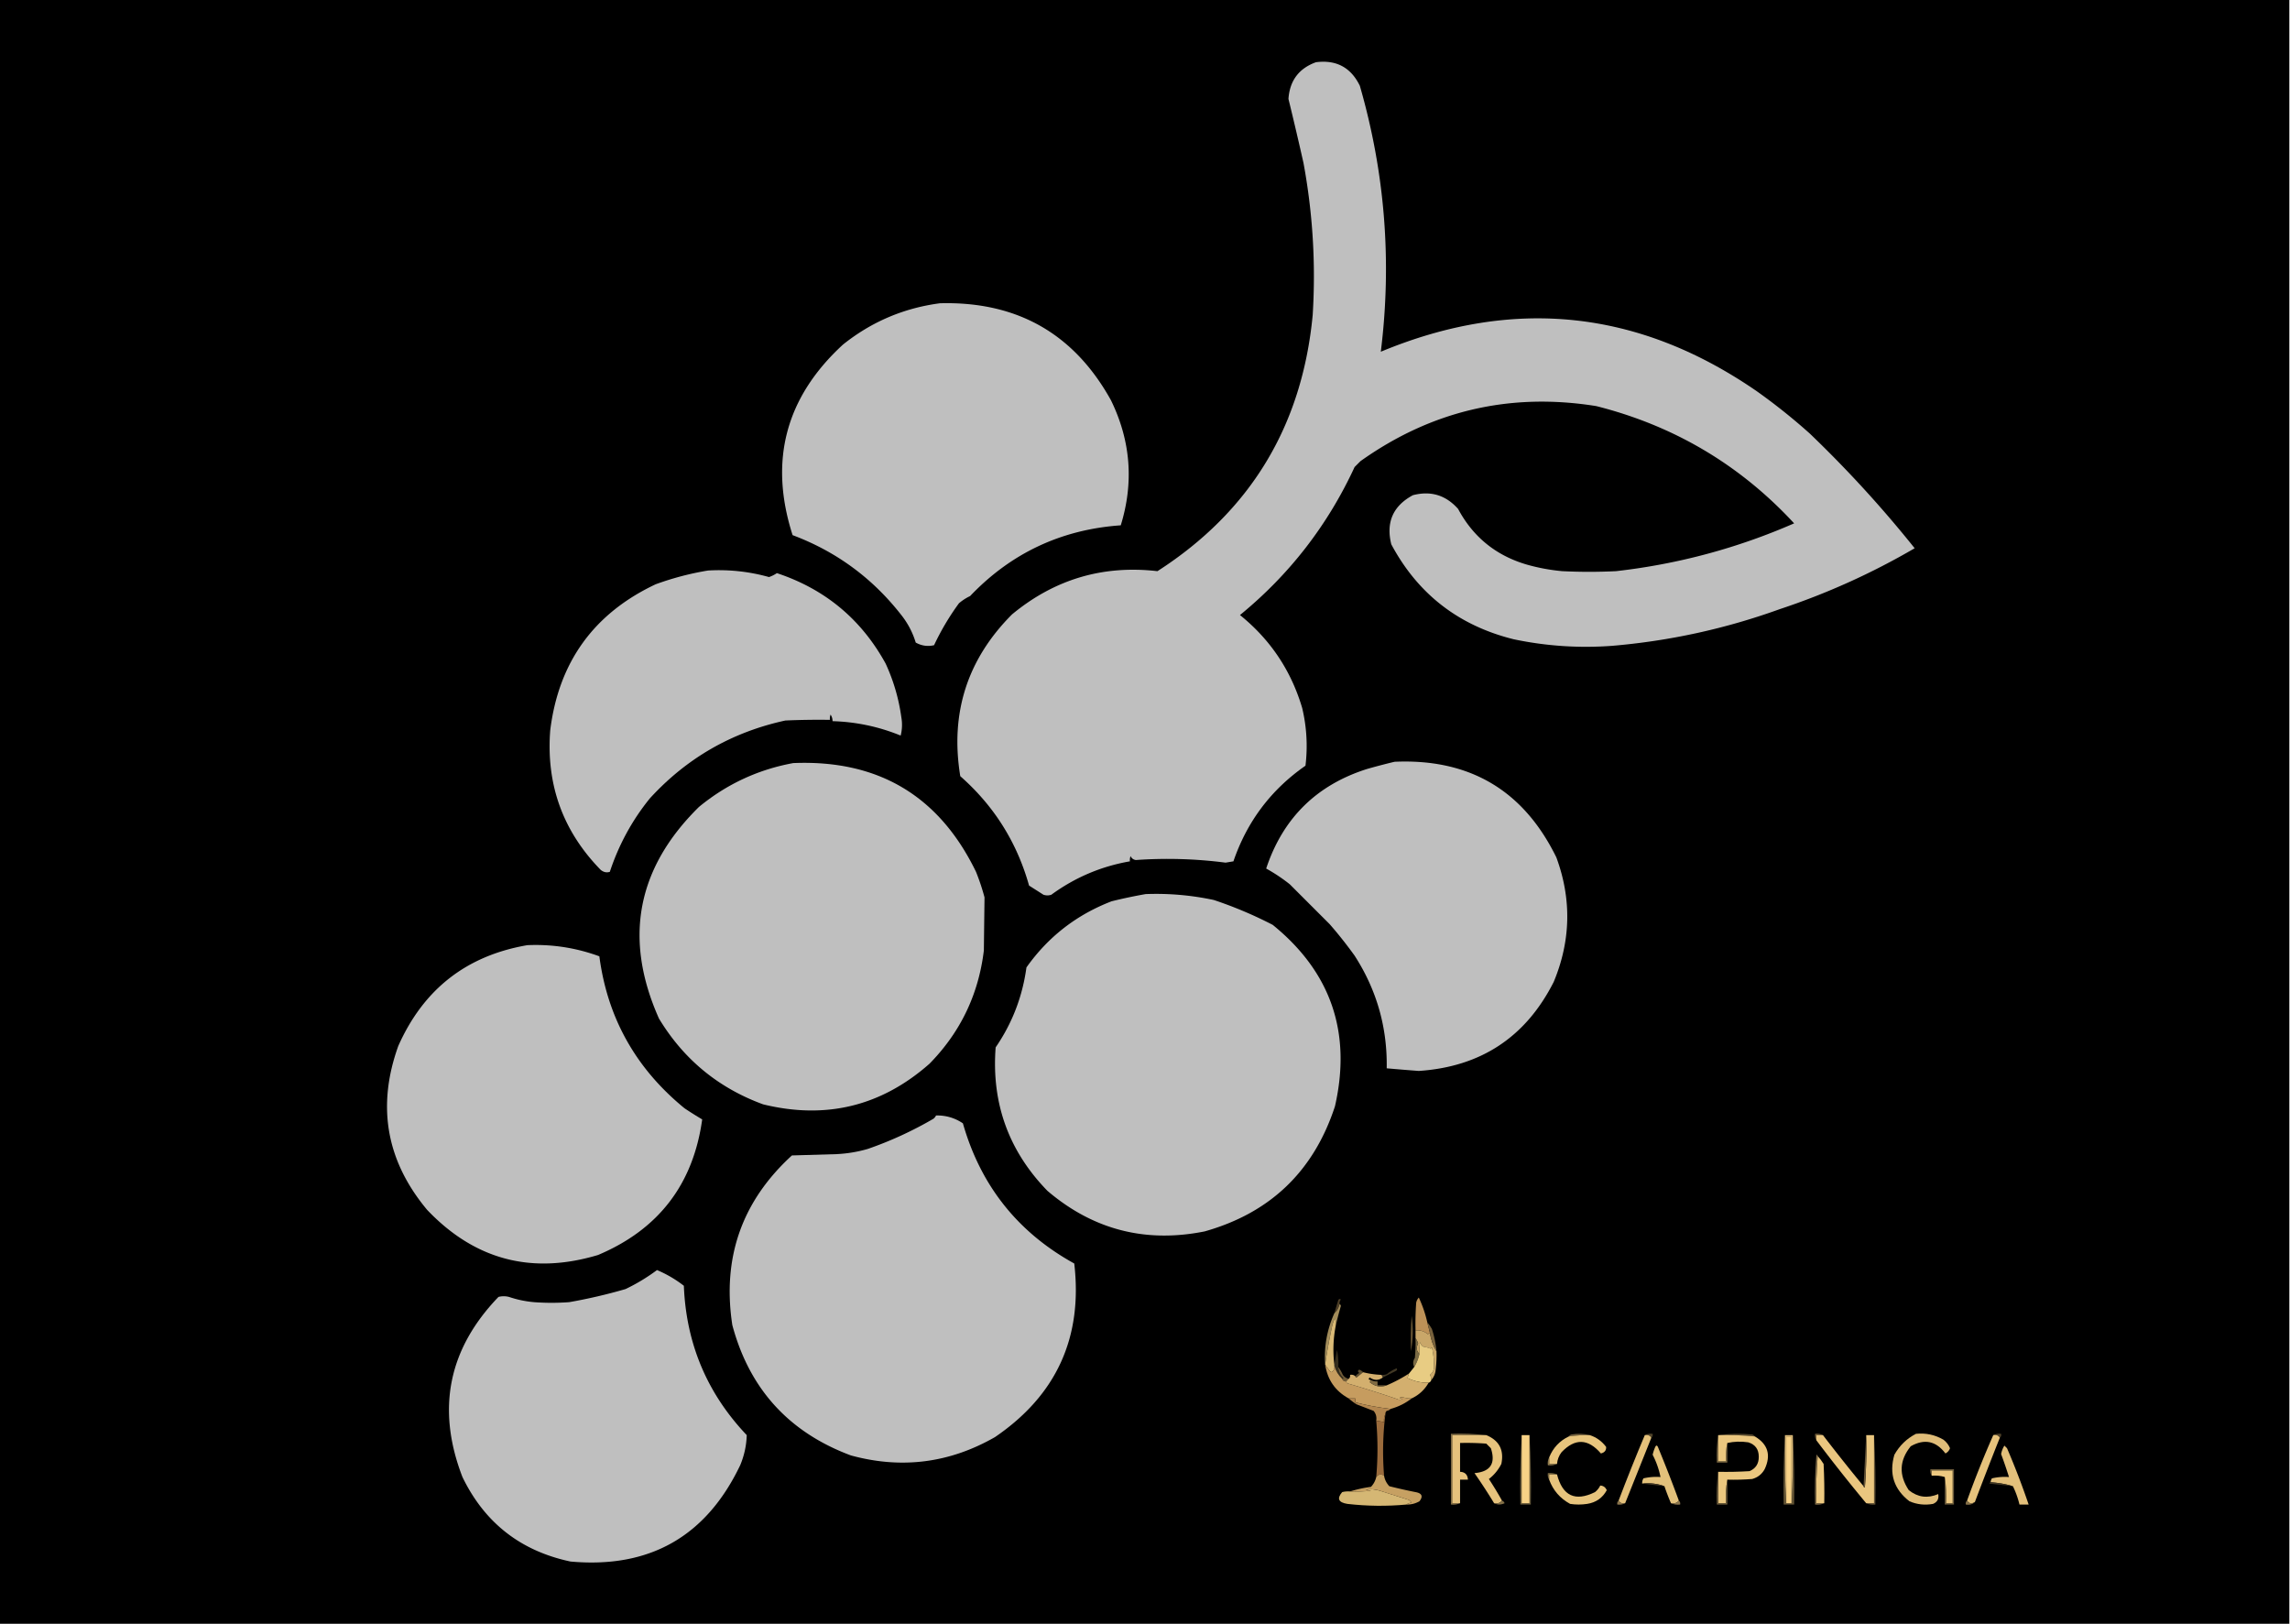 <?xml version="1.0" encoding="UTF-8"?>
<svg data-bbox="-0.5 -0.5 1748 1240" height="1240" width="1748" xmlns="http://www.w3.org/2000/svg" shape-rendering="geometricPrecision" text-rendering="geometricPrecision" image-rendering="optimizeQuality" fill-rule="evenodd" clip-rule="evenodd" data-type="ugc">
    <g>
        <path d="M-.5-.5h1748v1240H-.5V-.5Z" fill="#000000"/>
        <path d="M1004.5 47.5c15.53-1.985 26.7 4.015 33.5 18 19.21 66.563 24.54 134.23 16 203 101.41-42.176 197.25-32.009 287.5 30.5a459.423 459.423 0 0 1 40 32c28.69 27.519 55.36 56.685 80 87.5-32.64 19.055-66.97 34.555-103 46.5-41.43 14.953-84.1 24.286-128 28-25.27 1.859-50.27.192-75-5-42.05-10.408-73.22-34.575-93.5-72.5-4.17-16.82 1.33-29.32 16.5-37.5 13.65-3.545 25.15-.045 34.5 10.5 11.48 21.465 28.98 35.632 52.5 42.5a148.217 148.217 0 0 0 27 5c13.67.667 27.33.667 41 0 47.22-5.356 92.56-17.523 136-36.5-41.35-44.687-91.68-74.52-151-89.5-65.79-10.552-125.79 3.448-180 42l-4.5 4.5c-20.52 44.37-49.684 82.036-87.5 113 23.211 18.715 39.044 42.381 47.5 71 3.447 14.507 4.28 29.174 2.5 44-26.271 18.282-44.604 42.615-55 73l-6 1a345.02 345.02 0 0 0-68.5-2c-1.89-.285-3.223-1.285-4-3a8.43 8.43 0 0 0-.5 4c-21.972 3.818-41.972 12.318-60 25.5-2 .667-4 .667-6 0l-11-7c-9.26-33.021-26.76-60.854-52.5-83.5-7.863-48.06 5.304-89.226 39.5-123.5 32.384-26.797 69.384-37.797 111-33 70.929-45.623 110.429-110.789 118.5-195.5 2.42-38.978.08-77.644-7-116a2633.355 2633.355 0 0 0-11.5-49c.986-13.97 7.986-23.303 21-28Z" fill="#bfbfbf"/>
        <path d="M717.5 231.5c58.746-1.56 102.246 23.107 130.5 74 15.109 30.901 17.609 62.735 7.5 95.5-45.368 3.186-83.702 21.186-115 54a38.806 38.806 0 0 0-8.5 5.5 192.25 192.25 0 0 0-19 32c-4.871 1.162-9.537.496-14-2-2.335-7.669-6.001-14.669-11-21-21.966-28.144-49.633-48.477-83-61-18.196-56.716-5.363-105.216 38.5-145.5 21.756-17.379 46.423-27.879 74-31.5Z" fill="#bfbfbf"/>
        <path d="M540.5 435.5c15.784-.912 31.284.755 46.5 5a25.254 25.254 0 0 0 6-3c36.751 12.191 64.417 35.191 83 69a144.182 144.182 0 0 1 12 41 33.225 33.225 0 0 1-.5 14c-16.66-6.809-33.993-10.476-52-11 .009-1.808-.491-3.475-1.5-5a8.43 8.43 0 0 0-.5 4c-11.338-.167-22.672 0-34 .5-40.865 8.887-75.365 28.721-103.5 59.5-13.527 16.713-23.694 35.38-30.5 56-2.452.814-4.785.314-7-1.5-28.856-29.557-41.689-65.057-38.5-106.5 6.431-52.07 33.265-89.237 80.5-111.5 13.135-4.782 26.468-8.282 40-10.5Z" fill="#bfbfbf"/>
        <path d="M1064.5 581.5c57.24-2.541 98.41 21.792 123.5 73 11.73 31.858 11.07 63.525-2 95-21.32 42.172-55.65 64.839-103 68-8.18-.613-16.34-1.28-24.5-2 .54-31.178-7.63-59.844-24.5-86a327.778 327.778 0 0 0-19-24L984.5 675a131.09 131.09 0 0 0-18-12c12.761-38.428 38.43-63.761 77-76 7.09-2.02 14.09-3.853 21-5.5Z" fill="#bfbfbf"/>
        <path d="M605.5 582.5c64.82-2.689 111.32 24.978 139.5 83a167.083 167.083 0 0 1 6.5 19.5c-.17 13.462-.337 26.962-.5 40.5-4.043 33.584-17.876 62.417-41.5 86.5-36.753 32.409-79.086 42.743-127 31-34.147-12.498-60.647-34.332-79.5-65.5-27.152-60.892-16.985-114.725 30.5-161.5 21.148-17.409 45.148-28.575 72-33.5Z" fill="#bfbfbf"/>
        <path d="M874.5 682.5a209.839 209.839 0 0 1 52 4.5 311.914 311.914 0 0 1 45 19c44.48 36.104 60.31 82.27 47.5 138.5-16.2 49.536-49.369 81.369-99.5 95.5-45.178 9.04-85.178-1.293-120-31-29.586-30.413-42.752-66.913-39.5-109.5 12.633-18.386 20.466-38.719 23.5-61 16.535-23.361 38.202-40.194 65-50.5a381.84 381.84 0 0 1 26-5.5Z" fill="#bfbfbf"/>
        <path d="M402.5 721.5c18.925-.843 37.258 1.991 55 8.5 6.163 46.959 27.829 85.626 65 116a281.828 281.828 0 0 0 13.5 8.5c-6.857 49.531-33.357 84.031-79.5 103.5-50.678 15.212-94.178 3.712-130.5-34.5-31.174-37.373-38.507-79.039-22-125 19.214-43.328 52.047-68.995 98.5-77Z" fill="#bfbfbf"/>
        <path d="M714.5 851.5c7.479-.176 14.312 1.824 20.5 6 13.56 47.544 41.893 83.21 85 107 6.571 56.36-13.596 100.53-60.5 132.5-34.699 19.88-71.366 24.55-110 14-47.296-17.63-77.463-50.79-90.5-99.5-7.866-51.401 7.3-94.568 45.5-129.5l34-1a101.693 101.693 0 0 0 24-4 283.053 283.053 0 0 0 50-23c.881-.708 1.547-1.542 2-2.5Z" fill="#bfbfbf"/>
        <path d="M501.5 969.5a90.441 90.441 0 0 1 20.5 12c1.747 44.14 17.747 82.14 48 114-.22 7.89-1.887 15.56-5 23-26.051 54.45-69.218 78.95-129.5 73.5-38.057-8.06-65.557-29.56-82.5-64.5-20.001-51.86-10.834-97.69 27.5-137.5a16.242 16.242 0 0 1 8 0 81.921 81.921 0 0 0 19 4c9 .667 18 .667 27 0a402.186 402.186 0 0 0 43-10c8.562-4.105 16.562-8.938 24-14.5Z" fill="#bfbfbf"/>
        <path d="M1022.5 995.5c-.6 2.817-1.93 5.15-4 7 .98-3.312 1.98-6.645 3-10 .5-1.021 1.17-1.188 2-.5-.84 1.011-1.17 2.178-1 3.5Z" fill="#4d3e26"/>
        <path d="M1089.5 1009.5c.67 2.67 1.33 5.33 2 8-.62.11-1.12.44-1.5 1-2.72-2.29-5.89-3.29-9.5-3-.17-7.01 0-14.01.5-21a7.92 7.92 0 0 1 2-4 91.502 91.502 0 0 1 6.5 19Z" fill="#bd9157"/>
        <path d="M1080.5 1015.5c3.61-.29 6.78.71 9.5 3 .38-.56.88-.89 1.5-1 .76 5.09 2.43 9.76 5 14 .17 4.35 0 8.68-.5 13-.12 3.5-1.29 6.5-3.5 9 .08-1.43-.25-2.76-1-4 1.53-1.11 2.53-2.61 3-4.5.29-5.52-.21-11.02-1.5-16.5l-1 1c-1.73-.75-3.57-1.25-5.5-1.5-1.35-.77-2.18-1.94-2.5-3.5-.5 2.98-.66 5.98-.5 9-2.36-2.18-2.69-4.85-1-8-.49-1.53-1.16-2.86-2-4v-6Z" fill="#c9a769"/>
        <path d="M1077.5 1004.5c1.36 8.88 1.19 17.88-.5 27-.3-9-.13-18 .5-27Z" fill="#685635"/>
        <path d="M1089.5 1009.5c1.3 1.49 2.47 3.15 3.5 5a76.207 76.207 0 0 1 3.5 17c-2.57-4.24-4.24-8.91-5-14-.67-2.67-1.33-5.33-2-8Z" fill="#77613c"/>
        <path d="M1022.5 995.5c.6.235.93.735 1 1.5a232.97 232.97 0 0 0-4 15.5c.28-7.23-.55-7.56-2.5-1-2.15 9.95-3.99 19.95-5.5 30-.91-13.44 1.42-26.44 7-39 2.07-1.85 3.4-4.183 4-7Z" fill="#a28c5a"/>
        <path d="M1080.5 1021.5c.84 1.14 1.51 2.47 2 4-1.69 3.15-1.36 5.82 1 8-.82 3.63-2.15 6.96-4 10-1.18-2.35-1.02-4.69.5-7 .5-4.99.67-9.99.5-15Z" fill="#7a6a44"/>
        <path d="M1021.5 1043.5c.16 3.34 1.49 6.17 4 8.5-.23.4-.56.57-1 .5-2.93-2.79-4.93-6.12-6-10v-1a802.9 802.9 0 0 0 2-11c.99 4.28 1.33 8.62 1 13Z" fill="#342d1d"/>
        <path d="M1019.5 1012.5a95.059 95.059 0 0 0-1 29v1c.49 2.45-.34 4.12-2.5 5a33.115 33.115 0 0 1-4.5-6c1.51-10.05 3.35-20.05 5.5-30 1.95-6.56 2.78-6.23 2.5 1Z" fill="#daba76"/>
        <path d="M1055.5 1051.5c-.33-.67-.67-1.33-1-2 1.37.16 2.71-.01 4-.5 2.26-1.87 4.76-3.37 7.5-4.5.69.83.52 1.5-.5 2-3.37 1.73-6.7 3.4-10 5Z" fill="#413824"/>
        <path d="M1040.5 1047.5c-1.61 1.3-3.27 2.63-5 4-.61-.12-.94-.46-1-1 .81-.97 1.81-1.8 3-2.5-1.21-.89-1.21-1.73 0-2.5 1.24.44 2.24 1.11 3 2Z" fill="#5e4f31"/>
        <path d="M1092.5 1053.5c-.33 1-1 1.67-2 2-5.45.14-10.79-1.02-16-3.5.12-1.14.45-2.31 1-3.5 1.36-1.69 2.7-3.36 4-5 1.85-3.04 3.18-6.37 4-10-.16-3.02 0-6.02.5-9 .32 1.56 1.15 2.73 2.5 3.5 1.93.25 3.77.75 5.5 1.5l1-1c1.29 5.48 1.79 10.98 1.5 16.5-.47 1.89-1.47 3.39-3 4.5a6.816 6.816 0 0 1 1 4Z" fill="#e8cc83"/>
        <path d="M1021.5 1043.5c1.39 1.77 2.56 3.77 3.5 6 1.13 1.64 2.63 2.64 4.5 3l-2 2c-1.53.07-2.53-.59-3-2 .44.07.77-.1 1-.5-2.51-2.33-3.84-5.16-4-8.5Z" fill="#6f5b38"/>
        <path d="M1011.5 1041.5c1.25 2.14 2.75 4.14 4.5 6 2.16-.88 2.99-2.55 2.5-5 1.07 3.88 3.07 7.21 6 10 .47 1.41 1.47 2.07 3 2 .11.62.44 1.12 1 1.5 12.76 3.69 25.43 7.69 38 12 1.33.67 2.67.67 4 0-2.56-.76-2.56-1.26 0-1.5 2.28.72 4.62 1.06 7 1-4.7 3.69-10.04 6.35-16 8-9.12-1.04-18.12-2.71-27-5v-3h-5c-10.28-5.63-16.28-14.29-18-26Z" fill="#c69c5f"/>
        <path d="M1040.5 1047.5c4.53 1.14 9.2 1.81 14 2 .33.67.67 1.33 1 2-3.15 2.42-6.48 2.42-10 0-1.17 1.19-.84 1.86 1 2-.11.62-.44 1.12-1 1.5 3.99 3.37 8.32 4.2 13 2.5 5.85-2.48 11.51-5.48 17-9-.55 1.19-.88 2.36-1 3.5 5.21 2.48 10.55 3.64 16 3.5-3.05 5.39-7.39 9.39-13 12-2.38.06-4.72-.28-7-1-2.56.24-2.56.74 0 1.5-1.33.67-2.67.67-4 0a816.444 816.444 0 0 0-38-12c-.56-.38-.89-.88-1-1.5l2-2c.9-.71 1.24-1.71 1-3 1.6-.27 2.93.07 4 1 .06.54.39.88 1 1 1.73-1.37 3.39-2.7 5-4Z" fill="#d3af6e"/>
        <path d="M1046.5 1053.5c1.54.8 3.21 1.13 5 1v3h7c-4.68 1.7-9.01.87-13-2.5.56-.38.89-.88 1-1.5Z" fill="#826c43"/>
        <path d="M1029.5 1067.5h5v3c8.88 2.29 17.88 3.96 27 5-.76.77-1.76 1.27-3 1.5-.75.67-1.09 1.5-1 2.5-.96 1.76-1.29 3.76-1 6-2-.33-4-.67-6-1 .45-2.86-.22-5.36-2-7.5-4.38-1.68-8.71-3.35-13-5a42.69 42.69 0 0 1-6-4.5Z" fill="#b2864f"/>
        <path d="M1057.5 1079.5a230.069 230.069 0 0 0-1 47c-2.33-1.5-4.33-1.16-6 1 1.27-14.32 1.27-28.66 0-43 2 .33 4 .67 6 1-.29-2.24.04-4.24 1-6Z" fill="#9a6b3c"/>
        <path d="M1213.5 1095.5c-5.37-.11-10.7.23-16 1 .42-.72 1.08-1.22 2-1.5 4.85-.82 9.52-.65 14 .5Z" fill="#715f3d"/>
        <path d="M1255.5 1095.5c1.76-.96 3.76-1.29 6-1 .24 1.29-.1 2.29-1 3-1.05-1.76-2.72-2.42-5-2Z" fill="#4d4128"/>
        <path d="M1311.5 1095.5c8.49-1.16 17.16-1.32 26-.5.92.28 1.58.78 2 1.5-9.29-.92-18.63-1.25-28-1Z" fill="#56482d"/>
        <path d="M1521.5 1095.5c1.76-.96 3.76-1.29 6-1 .24 1.29-.1 2.29-1 3-1.05-1.76-2.72-2.42-5-2Z" fill="#4f4128"/>
        <path d="M1391.5 1095.5h-5v4c-.95-1.42-1.28-3.09-1-5 2.24-.29 4.24.04 6 1Z" fill="#6d5937"/>
        <path d="M1161.5 1095.5v52h6v-52c1 17.49 1.33 35.16 1 53h-8c-.33-17.84 0-35.51 1-53Z" fill="#645738"/>
        <path d="M1161.5 1095.5h6v52h-6v-52Z" fill="#f7d286"/>
        <path d="M1362.5 1095.5c-.33 17.51 0 34.84 1 52h4c1-17.16 1.33-34.49 1-52 1 17.49 1.33 35.16 1 53h-8c-.33-17.84 0-35.51 1-53Z" fill="#625334"/>
        <path d="M1362.5 1095.5h6c.33 17.51 0 34.84-1 52v-51h-4v51c-1-17.16-1.33-34.49-1-52Z" fill="#d9b777"/>
        <path d="M1367.5 1147.5h-4v-51h4v51Z" fill="#f8d287"/>
        <path d="M1213.5 1095.5c5.03 1.62 9.2 4.62 12.5 9 .16 2.65-1.18 4.31-4 5-9.76-11.39-19.76-11.73-30-1-2.05 2.65-3.22 5.65-3.5 9h-6v-5c2.96-7.3 7.96-12.63 15-16 5.3-.77 10.63-1.11 16-1Z" fill="#e8c57d"/>
        <path d="M1311.5 1095.5v20h6c-.32-4.86.01-9.53 1-14v15h-8c-.32-7.19.01-14.19 1-21Z" fill="#73613e"/>
        <path d="M1134.5 1095.5h-26v52h6c-2.11.97-4.44 1.3-7 1v-54c9.18-.33 18.18.01 27 1Z" fill="#816d45"/>
        <path d="M1430.5 1095.5c1 17.49 1.33 35.16 1 53-2.56.3-4.89-.03-7-1h6v-52Z" fill="#605034"/>
        <path d="M1391.5 1095.5c10.09 13.18 20.43 26.18 31 39 .06.54.39.88 1 1 1-13.32 1.33-26.65 1-40h6v52h-6a1307.174 1307.174 0 0 1-38-48v-4h5Z" fill="#eac67f"/>
        <path d="M1424.5 1095.5c.33 13.35 0 26.68-1 40-.61-.12-.94-.46-1-1 .67-13 1.33-26 2-39Z" fill="#685638"/>
        <path d="M1281.5 1145.5c-1.42 1.81-3.42 2.47-6 2-1.89-4.34-3.55-8.67-5-13-5.24-1.95-10.9-2.62-17-2-.08-1.43.25-2.76 1-4 4.28-.99 8.62-1.33 13-1a64.686 64.686 0 0 0-6-17c.47-2.07 1.13-4.07 2-6 .67-1.33 1.33-1.33 2 0 5.62 13.58 10.96 27.24 16 41Z" fill="#e3c17b"/>
        <path d="M1387.5 1111.5c1.67 1.84 3.17 3.84 4.5 6 .5 9.99.67 19.99.5 30h-6c-.33-12.18 0-24.18 1-36Z" fill="#edc980"/>
        <path d="M1182.5 1112.5v5h6c-2.11.97-4.44 1.3-7 1-.29-2.24.04-4.24 1-6Z" fill="#8e794d"/>
        <path d="M1387.5 1111.5c-1 11.82-1.33 23.82-1 36h6c-2.11.97-4.44 1.3-7 1-.33-12.68 0-25.35 1-38 .61.12.94.46 1 1Z" fill="#846e48"/>
        <path d="M1134.5 1095.5c9.87 4.08 13.71 11.41 11.5 22-2.37 4.62-5.53 8.45-9.5 11.5 3.54 5.38 6.88 10.88 10 16.5-1.42 1.81-3.42 2.47-6 2a443.35 443.35 0 0 0-15-23c12.19-1.04 16.35-7.37 12.5-19l-3.5-3.5c-6.66-.5-13.33-.67-20-.5v22c3.77.18 5.77 2.18 6 6h-6v18h-6v-52h26Z" fill="#e7c37d"/>
        <path d="M1255.5 1095.5c2.28-.42 3.95.24 5 2-6.66 16.65-13.32 33.32-20 50-2.28.42-3.95-.24-5-2 6.36-16.76 13.03-33.43 20-50Z" fill="#e4c17b"/>
        <path d="M1188.5 1125.5h-6v4c-.95-1.42-1.28-3.09-1-5 2.56-.3 4.89.03 7 1Z" fill="#74643e"/>
        <path d="M1311.5 1095.5c9.37-.25 18.71.08 28 1 10.03 5.94 12.53 14.28 7.5 25-2.09 3.8-5.25 6.3-9.5 7.5-6.32.5-12.66.67-19 .5-.99 5.81-1.32 11.81-1 18h-6v-24c8.01.17 16.01 0 24-.5 4.73-2.08 7.06-5.74 7-11 .01-5.66-2.66-9.32-8-11-5.52-.82-10.85-.65-16 .5-.99 4.47-1.32 9.14-1 14h-6v-20Z" fill="#ebc77f"/>
        <path d="M1484.5 1127.5c.99 6.48 1.32 13.15 1 20h5v-25h-16v4c-.95-1.42-1.28-3.09-1-5h18v27h-7v-21Z" fill="#6d5c3b"/>
        <path d="M1484.5 1127.5c-3.12-.98-6.46-1.31-10-1v-4h16v25h-5c.32-6.85-.01-13.52-1-20Z" fill="#edc981"/>
        <path d="M1311.5 1123.5v24h6c-.32-6.19.01-12.19 1-18v19h-8c-.33-8.52.01-16.85 1-25Z" fill="#6e5d3b"/>
        <path d="M1536.5 1134.5c-5.43-1.65-11.09-2.65-17-3 .04-1.08.37-2.08 1-3 4.28-.99 8.62-1.33 13-1-1.85-5.87-3.85-11.7-6-17.5a18.04 18.04 0 0 1 2.5-6.5l2 2a587.48 587.48 0 0 1 16.5 43h-7a68.604 68.604 0 0 0-5-14Z" fill="#e3c07b"/>
        <path d="M1253.5 1132.5c6.1-.62 11.76.05 17 2-5.77-.63-11.43-1.29-17-2Z" fill="#433824"/>
        <path d="M1519.5 1131.5c5.91.35 11.57 1.35 17 3-5.95-.63-11.95-1.29-18-2 .12-.61.46-.94 1-1Z" fill="#413723"/>
        <path d="M1462.5 1094.5c7.53-.76 14.53.74 21 4.5 2.27 1.77 3.94 3.93 5 6.5-.63 1.8-1.8 3.13-3.5 4-7.23-9.59-16.07-11.42-26.5-5.5-8.71 10.74-9.21 21.9-1.5 33.5 6.82 5.48 14.32 6.48 22.5 3 .63 3.66-.71 6.16-4 7.5-6.25 1.13-12.25.46-18-2-11.84-9.17-15.67-21-11.5-35.5 3.96-7.04 9.46-12.37 16.5-16Z" fill="#e0bd79"/>
        <path d="M1521.5 1095.5c2.28-.42 3.95.24 5 2-6.48 16.25-12.82 32.58-19 49-2.51 1.68-4.51 1.35-6-1a761.3 761.3 0 0 1 20-50Z" fill="#e6c37d"/>
        <path d="M1073.5 1148.5c-14.87 1.4-29.87 1.24-45-.5-6.87-1.09-8.2-4.09-4-9 1.97-.5 3.97-.66 6-.5 5.34.17 10.68 0 16-.5-1.33-.33-2.67-.67-4-1 3.71-.44 7.38-.11 11 1 7.34 2.34 14.68 4.67 22 7l2 2c-1.56.21-2.89.71-4 1.5Z" fill="#d5b774"/>
        <path d="M1056.5 1126.5c.49 2.99 1.82 5.66 4 8 6.59 1.66 13.26 3.16 20 4.5 4.92.87 5.92 3.21 3 7-3.11 1.76-6.44 2.59-10 2.5 1.11-.79 2.44-1.29 4-1.5l-2-2c-7.32-2.33-14.66-4.66-22-7a26.497 26.497 0 0 0-11-1c1.33.33 2.67.67 4 1-5.32.5-10.66.67-16 .5 5.11-1.59 10.44-2.76 16-3.5 2.04-2.19 3.37-4.69 4-7.5 1.67-2.16 3.67-2.5 6-1Z" fill="#c6a062"/>
        <path d="M1188.5 1125.5c4.23 16.45 13.9 20.95 29 13.5 1.71-1.38 3.05-3.04 4-5 2.28.08 3.94 1.25 5 3.5-3.23 5.95-8.23 9.45-15 10.5-4.33.67-8.67.67-13 0-7.69-4.19-13.02-10.35-16-18.5v-4h6Z" fill="#e7c47d"/>
        <path d="M1146.5 1145.5c.98.31 1.64.98 2 2-2.81 1.3-5.48 1.3-8 0 2.58.47 4.58-.19 6-2Z" fill="#816e46"/>
        <path d="M1235.5 1145.5c1.05 1.76 2.72 2.42 5 2-1.76.96-3.76 1.29-6 1-.24-1.29.1-2.29 1-3Z" fill="#8a744c"/>
        <path d="M1281.5 1145.5c.9.71 1.24 1.71 1 3-2.56.3-4.89-.03-7-1 2.58.47 4.58-.19 6-2Z" fill="#8b754c"/>
        <path d="M1501.5 1145.5c1.49 2.35 3.49 2.68 6 1-1.78 1.84-4.11 2.51-7 2-.24-1.29.1-2.29 1-3Z" fill="#846f47"/>
    </g>
</svg>
